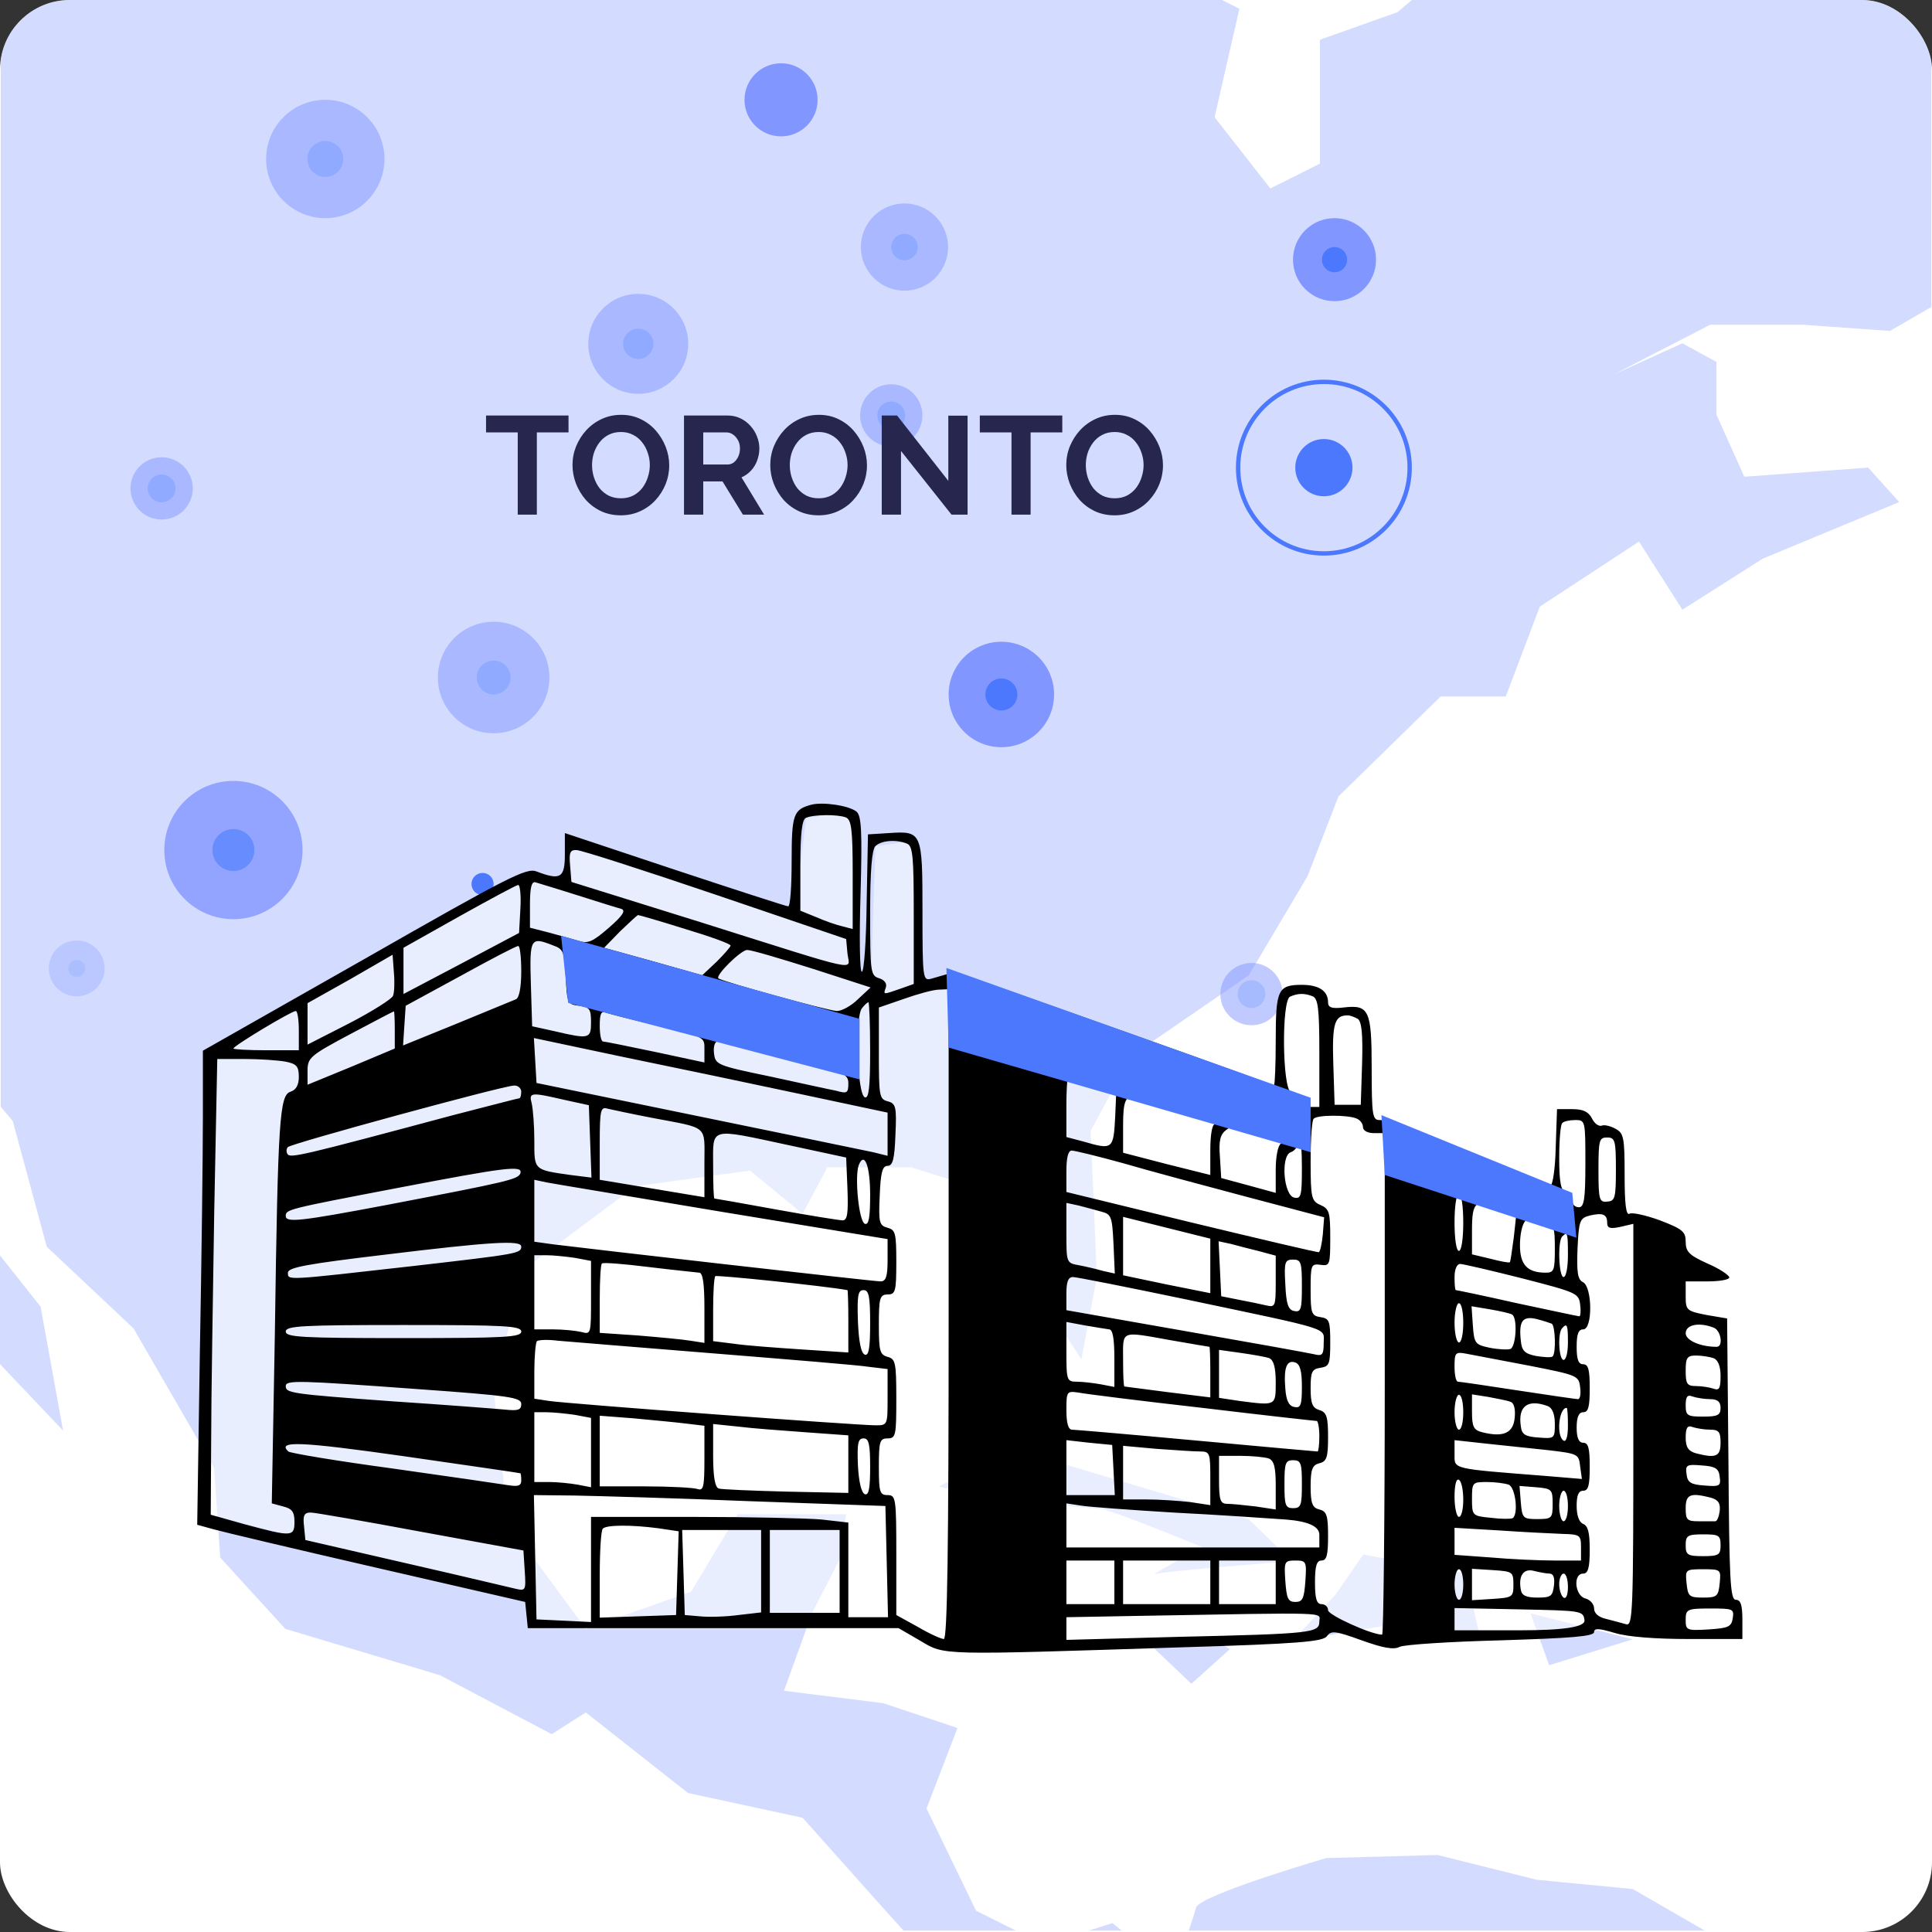 <svg width="443" height="443" viewBox="0 0 443 443" fill="none" xmlns="http://www.w3.org/2000/svg">
    <rect x="0" y="0" width="443" height="443" fill="#333333" stroke="none"/>
    <g clip-path="url(#clip0_934_44150)">
        <rect width="443" height="443" rx="16" fill="white"/>
        <g clip-path="url(#clip1_934_44150)">
            <g opacity="0.4">
                <path d="M0 312.79L14.46 328.03L9.31 299.62L0 287.86V312.79Z" fill="#92A7FF"/>
                <path d="M413.46 74.46L433.35 75.88L442.89 70.38V4.52L441.16 2.9L440.62 0H323.72L320.41 2.81L302.65 9.11V37.52L291.29 43.21L278.5 26.88L284.19 2.01L280.22 0H0.17V253.8L2.91 257L10.73 285.88L30.61 304.59L49.08 336.55L50.5 357.15L65.42 373.49L100.93 384.14L126.5 397.64L134.32 392.66L157.76 411.13L184.04 416.81L201.79 436.7L207.21 442.72H233.01L223.81 438.12L212.45 414.68L219.55 396.22L202.5 390.53L179.77 387.69L186.17 369.94L192.56 357.51L193.98 347.21H169.12L158.47 364.96L134.32 373.49L116.56 349.34L113.01 317.02L120.82 290.56L145.68 272.01L171.96 268.41L184.04 278.33L189.72 267.65H208.9L233.76 275.47L235.89 293.23L247.96 311.69L251.51 292.87L250.09 259.31L259.33 242.17L286.32 223.66L299.81 200.91L306.91 182.61L330.35 159.69H345.27L353.08 139.09L375.81 124.18L385.76 139.8L404.22 128.08L435.48 115.12L428.37 107.22L399.96 109.31L393.57 95.06V82.98L385.76 78.72L370.13 85.81L392.15 74.46H413.46Z" fill="#92A7FF"/>
                <path d="M257.26 442.72L255.06 440.96L249.53 442.72H257.26Z" fill="#92A7FF"/>
                <path d="M390.98 442.72L374.39 433.15L352.37 431.02L329.64 425.34L304.07 426.05C304.07 426.05 274.95 434.57 274.24 437.41C274 438.38 273.34 440.44 272.57 442.72H390.98Z" fill="#92A7FF"/>
                <path d="M225.23 335.84L215.29 340.83L225.23 343.3C225.23 343.3 250.09 345.96 252.22 345.96C254.35 345.96 275.66 354.75 275.66 354.75C275.66 354.75 262.87 361.63 265.01 360.92C267.15 360.21 296.26 357.97 296.26 357.97L286.32 348.35L244.41 335.84H225.23Z" fill="#92A7FF"/>
                <path d="M312.6 356.44L306.2 365.67L296.26 376.33L321.83 372.07L339.59 376.33L336.04 360.8L312.6 356.44Z" fill="#92A7FF"/>
                <path d="M282.05 378.1L273.18 386.09L262.17 375.62H277.08L282.05 378.1Z" fill="#92A7FF"/>
                <path d="M350.95 369.94L355.21 381.83L374.39 375.88L350.95 369.94Z" fill="#92A7FF"/>
            </g>
            <g opacity="0.5">
                <path d="M204.36 102.39C208.303 102.39 211.5 99.193 211.5 95.25C211.5 91.306 208.303 88.11 204.36 88.11C200.417 88.11 197.22 91.306 197.22 95.25C197.22 99.193 200.417 102.39 204.36 102.39Z" fill="#8296FF"/>
                <path d="M204.36 98.44C206.122 98.44 207.55 97.012 207.55 95.25C207.55 93.488 206.122 92.06 204.36 92.06C202.598 92.06 201.17 93.488 201.17 95.25C201.17 97.012 202.598 98.44 204.36 98.44Z" fill="#4C78FD"/>
            </g>
            <g opacity="0.5">
                <path d="M37.06 119.13C41.003 119.13 44.2 115.933 44.2 111.99C44.2 108.046 41.003 104.85 37.06 104.85C33.117 104.85 29.92 108.046 29.92 111.99C29.92 115.933 33.117 119.13 37.06 119.13Z" fill="#8296FF"/>
                <path d="M37.06 115.18C38.822 115.18 40.25 113.752 40.25 111.99C40.25 110.228 38.822 108.8 37.06 108.8C35.298 108.8 33.87 110.228 33.87 111.99C33.87 113.752 35.298 115.18 37.06 115.18Z" fill="#4C78FD"/>
            </g>
            <g opacity="0.5">
                <path d="M286.96 235.08C290.903 235.08 294.1 231.883 294.1 227.94C294.1 223.996 290.903 220.8 286.96 220.8C283.016 220.8 279.82 223.996 279.82 227.94C279.82 231.883 283.016 235.08 286.96 235.08Z" fill="#8296FF"/>
                <path d="M286.96 231.13C288.722 231.13 290.15 229.702 290.15 227.94C290.15 226.178 288.722 224.75 286.96 224.75C285.198 224.75 283.77 226.178 283.77 227.94C283.77 229.702 285.198 231.13 286.96 231.13Z" fill="#4C78FD"/>
            </g>
            <g opacity="0.5">
                <path d="M113.19 168.14C120.254 168.14 125.98 162.413 125.98 155.35C125.98 148.286 120.254 142.56 113.19 142.56C106.126 142.56 100.4 148.286 100.4 155.35C100.4 162.413 106.126 168.14 113.19 168.14Z" fill="#8296FF"/>
                <path d="M113.19 159.23C115.333 159.23 117.07 157.493 117.07 155.35C117.07 153.207 115.333 151.47 113.19 151.47C111.047 151.47 109.31 153.207 109.31 155.35C109.31 157.493 111.047 159.23 113.19 159.23Z" fill="#4C78FD"/>
            </g>
            <g opacity="0.3">
                <path d="M17.59 228.45C21.125 228.45 23.99 225.585 23.99 222.05C23.99 218.515 21.125 215.65 17.59 215.65C14.055 215.65 11.19 218.515 11.19 222.05C11.19 225.585 14.055 228.45 17.59 228.45Z" fill="#8296FF"/>
                <path d="M17.59 223.99C18.661 223.99 19.53 223.121 19.53 222.05C19.53 220.978 18.661 220.11 17.59 220.11C16.518 220.11 15.65 220.978 15.65 222.05C15.65 223.121 16.518 223.99 17.59 223.99Z" fill="#4C78FD"/>
            </g>
            <path d="M229.61 171.33C236.287 171.33 241.7 165.917 241.7 159.24C241.7 152.563 236.287 147.15 229.61 147.15C222.933 147.15 217.52 152.563 217.52 159.24C217.52 165.917 222.933 171.33 229.61 171.33Z" fill="#8296FF"/>
            <path d="M229.61 162.91C231.637 162.91 233.28 161.267 233.28 159.24C233.28 157.213 231.637 155.57 229.61 155.57C227.583 155.57 225.94 157.213 225.94 159.24C225.94 161.267 227.583 162.91 229.61 162.91Z" fill="#4C78FD"/>
            <path d="M306 69.059C311.258 69.059 315.52 64.797 315.52 59.539C315.52 54.282 311.258 50.02 306 50.02C300.742 50.02 296.48 54.282 296.48 59.539C296.48 64.797 300.742 69.059 306 69.059Z" fill="#8296FF"/>
            <path d="M306 62.429C307.596 62.429 308.89 61.136 308.89 59.539C308.89 57.943 307.596 56.649 306 56.649C304.404 56.649 303.11 57.943 303.11 59.539C303.11 61.136 304.404 62.429 306 62.429Z" fill="#4C78FD"/>
            <g opacity="0.8">
                <path d="M53.52 210.76C62.274 210.76 69.37 203.663 69.37 194.91C69.37 186.156 62.274 179.06 53.52 179.06C44.766 179.06 37.67 186.156 37.67 194.91C37.67 203.663 44.766 210.76 53.52 210.76Z" fill="#8296FF"/>
                <path d="M53.52 199.72C56.176 199.72 58.33 197.566 58.33 194.91C58.33 192.253 56.176 190.1 53.52 190.1C50.864 190.1 48.71 192.253 48.71 194.91C48.71 197.566 50.864 199.72 53.52 199.72Z" fill="#4C78FD"/>
            </g>
            <path d="M179.09 31.27C183.718 31.27 187.47 27.518 187.47 22.89C187.47 18.262 183.718 14.51 179.09 14.51C174.462 14.51 170.71 18.262 170.71 22.89C170.71 27.518 174.462 31.27 179.09 31.27Z" fill="#8296FF"/>
            <path d="M110.65 205.24C112.053 205.24 113.19 204.102 113.19 202.7C113.19 201.297 112.053 200.16 110.65 200.16C109.247 200.16 108.11 201.297 108.11 202.7C108.11 204.102 109.247 205.24 110.65 205.24Z" fill="#4C78FD"/>
            <g opacity="0.5">
                <path d="M207.39 66.65C212.913 66.65 217.39 62.173 217.39 56.65C217.39 51.127 212.913 46.65 207.39 46.65C201.867 46.65 197.39 51.127 197.39 56.65C197.39 62.173 201.867 66.65 207.39 66.65Z" fill="#8296FF"/>
                <path d="M207.39 59.68C209.063 59.68 210.42 58.324 210.42 56.65C210.42 54.977 209.063 53.62 207.39 53.62C205.716 53.62 204.36 54.977 204.36 56.65C204.36 58.324 205.716 59.68 207.39 59.68Z" fill="#4C78FD"/>
            </g>
            <g opacity="0.5">
                <path d="M74.59 50.02C82.085 50.02 88.16 43.944 88.16 36.45C88.16 28.955 82.085 22.88 74.59 22.88C67.096 22.88 61.02 28.955 61.02 36.45C61.02 43.944 67.096 50.02 74.59 50.02Z" fill="#8296FF"/>
                <path d="M74.59 40.57C76.865 40.57 78.71 38.725 78.71 36.45C78.71 34.175 76.865 32.33 74.59 32.33C72.315 32.33 70.47 34.175 70.47 36.45C70.47 38.725 72.315 40.57 74.59 40.57Z" fill="#4C78FD"/>
            </g>
            <g opacity="0.5">
                <path d="M146.35 90.3C152.679 90.3 157.81 85.169 157.81 78.84C157.81 72.511 152.679 67.38 146.35 67.38C140.021 67.38 134.89 72.511 134.89 78.84C134.89 85.169 140.021 90.3 146.35 90.3Z" fill="#8296FF"/>
                <path d="M146.35 82.32C148.272 82.32 149.83 80.762 149.83 78.84C149.83 76.918 148.272 75.36 146.35 75.36C144.428 75.36 142.87 76.918 142.87 78.84C142.87 80.762 144.428 82.32 146.35 82.32Z" fill="#4C78FD"/>
            </g>
            <path d="M303.56 126.9C314.424 126.9 323.23 118.094 323.23 107.23C323.23 96.367 314.424 87.56 303.56 87.56C292.697 87.56 283.89 96.367 283.89 107.23C283.89 118.094 292.697 126.9 303.56 126.9Z" stroke="#4C78FD" stroke-miterlimit="10"/>
            <path d="M303.56 113.79C307.183 113.79 310.12 110.853 310.12 107.23C310.12 103.607 307.183 100.67 303.56 100.67C299.937 100.67 297 103.607 297 107.23C297 110.853 299.937 113.79 303.56 113.79Z" fill="#4C78FD"/>
            <path opacity="0.5" d="M48.32 347.32V243.62L54.63 236.32L121.52 199.96L131.02 202.22L130.62 192.82L182.14 210.28L184.82 187.52L189.52 186.91L196.42 186.12L196.66 220.95L199.62 226.42L200.72 194.02L209.52 192.82L211.4 226.71L217.32 223.32L294.42 251.64L293.9 228.32H304.23V232.82H313.54V256.82L317.52 257.99L357.51 273.52L357.53 255.83L365.02 256.42L366.52 259.95L371.84 260.17V278.4L383.91 283.79L386.63 289.82L396.52 292.92L395.66 364.51L397.4 367.82V374.82H378.3L366.52 372.47L360.52 374.82L317.52 377.72L305.65 371.92L302.52 374.82L215.15 376.02L206.61 370.92L122.52 373.01L121.69 366.82L48.32 347.32Z" fill="white"/>
            <path d="M186.02 184.52C181.92 185.62 181.52 186.72 181.52 197.42C181.52 203.12 181.22 207.82 180.72 207.82C180.32 207.82 168.62 204.02 154.72 199.42L129.52 191.02V195.92C129.52 201.32 128.52 201.92 123.02 199.82C120.72 198.92 116.62 201.02 83.52 219.92L46.52 240.92V256.22C46.52 264.62 46.22 289.12 45.82 310.52L45.22 349.62L48.82 350.62C50.92 351.22 67.82 355.22 86.52 359.52L120.42 367.32L120.72 370.32L121.02 373.32H206.02L211.02 376.22C216.72 379.62 215.02 379.52 271.02 377.72C297.62 376.92 303.22 376.42 304.22 375.22C305.22 373.82 306.12 373.92 312.22 376.12C317.22 377.92 319.62 378.32 320.92 377.62C321.82 377.12 332.32 376.42 344.12 376.12C360.22 375.62 365.52 375.22 365.52 374.22C365.52 373.32 366.52 373.32 370.22 374.42C373.12 375.32 379.52 375.82 387.22 375.82H399.52V371.32C399.52 368.02 399.12 366.82 398.02 366.82C396.72 366.82 396.52 362.32 396.32 334.62L396.02 302.32L391.32 301.52C386.72 300.62 386.52 300.42 386.52 297.22V293.82H391.52C394.32 293.82 396.52 293.42 396.52 292.92C396.52 292.42 394.32 290.92 391.52 289.72C387.32 287.82 386.52 287.02 386.52 284.72C386.52 282.42 385.82 281.82 380.62 279.82C377.32 278.62 374.12 277.92 373.62 278.32C372.82 278.72 372.52 275.92 372.52 269.42C372.52 260.82 372.32 259.82 370.42 258.82C369.32 258.22 367.92 257.82 367.22 258.12C366.52 258.32 365.52 257.52 365.02 256.42C364.22 254.92 363.02 254.32 360.52 254.32H357.02L356.72 263.02C356.62 267.92 356.02 271.82 355.52 271.82C354.42 271.82 325.52 260.42 321.12 258.22C319.52 257.42 317.42 256.82 316.32 256.82C314.72 256.82 314.52 255.82 314.52 244.92C314.52 231.52 313.92 230.32 308.02 231.02C305.32 231.32 304.52 231.02 304.52 229.82C304.52 227.22 302.42 225.82 298.52 225.82C293.02 225.82 292.52 226.92 292.52 238.52C292.52 244.22 292.32 248.82 292.12 248.82C291.82 248.82 290.42 248.32 288.82 247.72C285.42 246.32 266.82 239.72 244.52 231.82C235.42 228.62 226.02 225.32 223.62 224.42C221.22 223.52 218.32 223.02 217.32 223.32C216.32 223.62 214.62 224.12 213.52 224.42C211.62 224.92 211.52 224.52 211.52 209.02C211.52 190.72 211.42 190.52 203.82 191.02L199.02 191.32L198.72 207.02C198.62 215.72 198.12 222.82 197.62 222.82C197.12 222.82 197.02 214.82 197.32 205.02C197.72 190.62 197.52 187.12 196.42 186.12C194.72 184.72 188.72 183.82 186.02 184.52ZM193.92 187.42C195.22 187.92 195.52 190.02 195.52 200.52V213.02L193.22 212.42C191.92 212.12 189.22 211.22 187.22 210.32L183.52 208.82V198.42C183.52 191.02 183.92 187.82 184.82 187.52C186.62 186.72 192.12 186.72 193.92 187.42ZM207.92 193.42C209.32 193.92 209.52 196.32 209.52 209.82V225.62L206.42 226.72C202.42 228.12 202.52 228.12 203.12 226.42C203.42 225.52 202.82 224.72 201.62 224.32C199.62 223.72 199.52 223.02 199.52 209.42C199.52 199.72 199.92 194.82 200.72 194.02C202.02 192.72 205.42 192.42 207.92 193.42ZM164.02 205.12L194.02 215.32L194.32 218.62C194.72 222.62 198.62 223.42 160.52 211.42L131.02 202.22L130.72 198.52C130.42 195.52 130.72 194.82 132.22 194.92C133.22 194.92 147.52 199.52 164.02 205.12ZM132.52 205.32C137.22 206.82 141.72 208.22 142.52 208.42C143.52 208.82 142.72 210.02 139.62 212.72C135.82 216.02 134.82 216.42 132.62 215.72C131.22 215.32 128.12 214.42 125.82 213.82L121.52 212.72V207.32C121.52 203.42 121.92 202.02 122.82 202.32C123.42 202.52 127.82 203.82 132.52 205.32ZM119.32 208.42L119.02 213.92L105.82 220.92L92.52 227.92V217.32L105.32 210.12C112.32 206.22 118.42 202.92 118.82 202.92C119.22 202.82 119.52 205.32 119.32 208.42ZM157.12 213.02C162.82 214.72 167.52 216.42 167.52 216.82C167.52 217.12 166.02 218.82 164.32 220.52L161.02 223.62L149.72 220.42L138.52 217.32L142.22 213.52C144.32 211.52 146.12 209.82 146.32 209.82C146.52 209.82 151.42 211.22 157.12 213.02ZM126.92 216.82C129.22 217.62 129.42 218.32 129.72 224.02C130.02 230.02 130.12 230.32 132.82 230.62C135.22 230.92 135.52 231.42 135.52 234.42C135.52 238.22 135.12 238.32 127.02 236.42L122.02 235.32L121.72 225.52C121.42 215.02 121.62 214.72 126.92 216.82ZM119.52 222.72C119.52 226.52 119.02 228.82 118.32 229.12C117.62 229.42 111.52 231.92 104.72 234.72L92.42 239.72L92.72 235.12L93.02 230.62L105.52 223.82C112.42 220.02 118.32 216.92 118.82 216.92C119.22 216.82 119.52 219.52 119.52 222.72ZM186.32 222.12L199.62 226.42L196.72 229.12C195.22 230.62 193.02 231.82 191.92 231.82C190.12 231.82 165.42 225.02 164.72 224.32C164.02 223.62 169.92 217.82 171.32 217.82C172.32 217.82 179.02 219.82 186.32 222.12ZM90.12 228.32C89.92 229.02 85.32 231.92 80.12 234.62L70.52 239.52V230.02L80.32 224.52L90.02 218.92L90.32 223.02C90.52 225.22 90.42 227.62 90.12 228.32ZM217.52 301.32C217.52 354.92 217.22 375.82 216.42 375.82C215.82 375.82 213.12 374.62 210.42 373.02L205.52 370.32V356.52C205.52 343.52 205.42 342.82 203.52 342.82C201.72 342.82 201.52 342.12 201.52 336.32C201.52 330.52 201.72 329.82 203.52 329.82C205.42 329.82 205.52 329.12 205.52 320.72C205.52 312.32 205.32 311.62 203.52 311.12C201.72 310.62 201.52 309.72 201.52 303.72C201.52 297.72 201.72 296.82 203.52 296.82C205.32 296.82 205.52 296.12 205.52 289.42C205.52 282.72 205.32 282.02 203.52 281.52C201.62 281.02 201.42 280.32 201.72 274.12C201.92 268.92 202.32 267.32 203.52 267.32C204.72 267.32 205.12 265.72 205.32 260.22C205.62 253.72 205.42 253.02 203.52 252.52C201.62 252.02 201.52 251.22 201.52 241.52V231.02L207.32 229.02C210.42 227.92 214.02 226.92 215.32 226.92L217.52 226.82V301.32ZM300.92 228.42C302.22 228.92 302.52 231.02 302.52 241.42V253.82H300.02C298.52 253.82 297.52 253.22 297.52 252.42C297.52 251.62 296.82 250.82 296.02 250.42C294.02 249.72 293.82 229.32 295.82 228.52C297.62 227.72 299.12 227.72 300.92 228.42ZM199.52 240.92C199.52 249.32 199.22 251.92 198.32 251.62C196.52 251.02 196.02 233.22 197.62 231.22C198.22 230.42 198.92 229.82 199.12 229.82C199.32 229.82 199.52 234.82 199.52 240.92ZM68.52 236.32V240.82H61.02C56.92 240.82 53.52 240.62 53.52 240.42C53.52 239.82 66.82 231.82 67.82 231.82C68.22 231.82 68.52 233.82 68.52 236.32ZM90.52 236.12V240.42L80.52 244.62L70.52 248.72V245.52C70.52 242.52 71.12 242.02 80.32 237.12C85.62 234.32 90.12 231.92 90.32 231.92C90.42 231.82 90.52 233.72 90.52 236.12ZM149.32 234.82C162.02 237.92 161.52 237.62 161.52 240.82V243.62L150.32 241.22C144.12 239.92 138.72 238.82 138.32 238.82C137.82 238.82 137.52 237.22 137.52 235.22C137.52 232.42 137.82 231.72 139.02 232.22C139.92 232.52 144.52 233.72 149.32 234.82ZM311.32 233.62C312.22 234.22 312.52 237.02 312.32 243.92L312.02 253.32H306.02L305.72 243.92C305.42 234.62 306.02 232.82 309.02 232.82C309.62 232.82 310.62 233.22 311.32 233.62ZM183.32 250.82L203.52 255.12V265.02L200.32 264.22C198.52 263.82 180.42 260.12 160.02 255.92L123.02 248.32L122.72 243.12L122.42 238.02L142.72 242.32C153.92 244.62 172.12 248.42 183.32 250.82ZM180.02 242.42C193.62 245.82 194.52 246.22 194.52 248.42C194.52 250.62 194.22 250.82 191.82 250.12C190.22 249.82 183.42 248.32 176.52 246.82C164.42 244.32 164.02 244.12 163.72 241.52C163.52 240.02 163.92 238.82 164.52 238.82C165.12 238.82 172.12 240.42 180.02 242.42ZM65.42 243.42C68.02 243.92 68.52 244.52 68.52 246.92C68.52 248.72 67.92 249.92 66.62 250.32C64.12 251.12 63.72 256.32 63.02 306.02L62.32 344.72L64.92 345.42C66.92 345.92 67.52 346.62 67.52 348.92C67.52 352.42 66.92 352.42 56.12 349.52L48.32 347.32L48.42 330.32C48.42 320.92 48.82 297.42 49.12 278.02L49.82 242.82H56.02C59.52 242.82 63.72 243.12 65.42 243.42ZM250.82 247.32L256.02 248.82L255.72 255.82C255.32 263.62 255.22 263.72 248.32 261.72L244.52 260.72V253.32C244.52 249.22 244.82 245.82 245.12 245.82C245.42 245.82 248.02 246.52 250.82 247.32ZM119.52 250.32C119.52 251.12 119.32 251.82 119.12 251.82C118.82 251.82 112.02 253.62 103.82 255.72C69.12 265.02 66.52 265.62 65.92 264.62C65.62 264.12 65.62 263.42 66.02 263.02C66.72 262.22 115.12 249.02 117.82 248.92C118.72 248.82 119.52 249.52 119.52 250.32ZM129.52 252.22L135.02 253.42L135.32 261.72L135.62 270.02L130.82 269.42C122.32 268.22 122.52 268.32 122.52 261.52C122.52 258.12 122.22 254.32 121.92 253.02C121.22 250.42 121.72 250.42 129.52 252.22ZM270.52 253.52C275.52 255.02 279.52 256.62 279.52 257.02C279.52 257.52 279.12 257.82 278.52 257.82C277.92 257.82 277.52 260.42 277.52 263.62V269.42L267.52 266.92L257.52 264.32V258.12C257.52 252.32 258.02 251.22 260.82 250.92C261.22 250.82 265.62 252.02 270.52 253.52ZM149.52 256.32C162.62 258.82 161.52 257.82 161.52 266.72V274.52L149.52 272.52L137.52 270.52V262.12C137.52 254.52 137.72 253.72 139.32 254.22C140.22 254.42 144.82 255.42 149.52 256.32ZM310.92 256.42C311.82 256.72 312.52 257.62 312.52 258.42C312.52 259.22 313.52 259.82 315.02 259.82H317.52V317.32C317.52 348.92 317.22 374.82 316.92 374.82C314.42 374.82 304.52 370.32 304.52 369.22C304.52 368.42 303.82 367.82 303.02 367.82C301.92 367.82 301.52 366.62 301.52 362.82C301.52 359.02 301.92 357.82 303.02 357.82C304.22 357.82 304.52 356.52 304.52 352.22C304.52 347.52 304.22 346.52 302.52 346.12C300.92 345.72 300.52 344.72 300.52 340.82C300.52 336.92 300.92 335.92 302.52 335.52C304.22 335.12 304.52 334.12 304.52 329.52C304.52 324.92 304.22 323.82 302.52 323.32C300.92 322.82 300.52 321.82 300.52 318.32C300.52 314.52 300.82 313.92 302.82 313.62C304.82 313.32 305.02 312.72 305.02 307.82C305.02 302.92 304.82 302.32 302.82 302.02C300.72 301.72 300.52 301.12 300.52 295.72C300.52 290.02 300.62 289.72 302.82 290.02C304.92 290.32 305.02 290.02 305.02 283.82C305.02 278.02 304.82 277.22 302.82 276.32C300.72 275.42 300.52 274.72 300.52 266.22C300.52 261.22 300.82 256.82 301.22 256.52C302.02 255.62 308.82 255.62 310.92 256.42ZM363.52 266.82C363.52 275.02 363.22 276.82 362.02 276.82C361.22 276.82 360.52 276.22 360.52 275.42C360.52 274.62 359.82 273.82 359.02 273.42C357.92 273.02 357.52 271.12 357.52 265.52C357.52 261.42 357.82 257.82 358.22 257.52C358.52 257.12 359.92 256.82 361.22 256.82C363.52 256.82 363.52 257.02 363.52 266.82ZM289.92 259.72C293.02 260.82 294.42 261.72 293.72 262.22C293.02 262.62 292.52 265.22 292.52 268.22V273.52L286.32 271.82L280.02 270.12L279.72 265.22C279.42 261.52 279.82 260.12 281.12 259.12C283.32 257.52 283.82 257.52 289.92 259.72ZM181.02 262.62L194.02 265.42L194.32 272.62C194.52 278.12 194.32 279.82 193.22 279.82C192.52 279.82 185.62 278.72 177.92 277.32C170.32 275.92 163.92 274.82 163.82 274.82C163.62 274.82 163.52 271.42 163.52 267.32C163.52 258.32 162.32 258.62 181.02 262.62ZM298.52 267.92C298.52 274.12 298.32 274.92 296.82 274.62C294.32 274.22 293.62 265.12 295.92 264.22C296.82 263.92 297.52 263.02 297.52 262.22C297.52 261.42 297.72 260.82 298.02 260.82C298.32 260.82 298.52 264.02 298.52 267.92ZM370.52 268.12C370.52 274.72 370.32 275.42 368.52 275.52C366.72 275.72 366.52 275.12 366.52 268.22C366.52 261.32 366.72 260.82 368.52 260.82C370.32 260.82 370.52 261.52 370.52 268.12ZM257.52 266.72C263.32 268.42 276.02 271.82 285.82 274.42L303.62 279.12L303.32 283.02C303.12 285.12 302.72 286.92 302.42 287.12C302.12 287.22 289.02 284.12 273.22 280.32L244.52 273.32V268.52C244.52 265.52 244.92 263.82 245.72 263.82C246.42 263.82 251.72 265.12 257.52 266.72ZM199.52 273.92C199.52 279.12 199.22 280.92 198.32 280.62C196.92 280.12 195.92 269.72 196.92 267.12C198.22 263.92 199.52 267.42 199.52 273.92ZM119.32 269.02C118.82 270.42 116.72 270.92 88.52 276.32C68.92 280.02 65.52 280.42 65.52 278.82C65.52 277.32 65.92 277.22 91.02 272.42C116.12 267.62 119.92 267.12 119.32 269.02ZM165.82 277.92L203.52 284.12V289.02C203.52 292.72 203.12 293.82 201.92 293.82C200.32 293.82 134.72 286.32 126.82 285.32L122.52 284.72V270.52L125.32 271.12C126.82 271.42 145.02 274.42 165.82 277.92ZM335.52 280.32C335.52 284.02 335.12 286.82 334.52 286.82C333.92 286.82 333.52 284.02 333.52 280.32C333.52 276.62 333.92 273.82 334.52 273.82C335.12 273.82 335.52 276.62 335.52 280.32ZM252.52 277.82C254.82 278.42 255.02 278.92 255.32 285.22L255.62 292.02L252.92 291.42C251.52 291.02 249.02 290.42 247.42 290.12C244.52 289.62 244.52 289.52 244.52 282.72V275.82L247.32 276.42C248.82 276.82 251.12 277.42 252.52 277.82ZM344.52 276.92L347.72 278.12L347.12 283.62C346.72 286.72 346.32 289.32 346.22 289.42C346.02 289.62 344.02 289.22 341.72 288.62L337.52 287.62V282.32C337.52 275.32 338.22 274.82 344.52 276.92ZM368.52 280.42C368.52 281.62 369.22 281.82 371.52 281.32L374.52 280.62V326.82C374.52 370.32 374.42 372.92 372.82 372.42C371.82 372.12 369.82 371.62 368.32 371.22C366.52 370.82 365.52 369.92 365.52 368.82C365.52 367.82 364.62 366.82 363.52 366.52C361.12 365.92 360.62 360.82 363.02 360.82C364.12 360.82 364.52 359.52 364.52 355.42C364.52 351.32 364.12 349.92 363.02 349.42C362.12 349.12 361.52 347.52 361.52 345.32C361.52 342.92 361.92 341.82 363.02 341.82C364.22 341.82 364.52 340.52 364.52 336.32C364.52 332.12 364.22 330.82 363.02 330.82C362.02 330.82 361.52 329.72 361.52 327.32C361.52 324.92 362.02 323.82 363.02 323.82C364.22 323.82 364.52 322.52 364.52 318.32C364.52 314.12 364.22 312.82 363.02 312.82C361.92 312.82 361.52 311.72 361.52 308.82C361.52 305.92 361.92 304.82 363.02 304.82C365.22 304.82 365.12 295.22 363.02 294.02C361.72 293.42 361.52 291.72 361.72 286.32C362.02 279.92 362.22 279.32 364.52 278.72C367.52 278.02 368.52 278.42 368.52 280.42ZM277.52 290.32V296.52L267.52 294.52L257.52 292.42V279.02L267.52 281.52L277.52 284.02V290.32ZM353.92 279.82C356.32 280.72 356.52 281.32 356.52 286.32C356.52 291.32 356.32 291.82 354.42 291.82C350.22 291.82 348.52 290.02 348.52 285.52C348.52 283.12 349.02 280.72 349.72 280.02C351.12 278.62 350.82 278.62 353.92 279.82ZM359.52 287.82C359.52 290.52 359.12 292.82 358.52 292.82C357.42 292.82 357.12 284.52 358.22 283.52C359.42 282.32 359.52 282.72 359.52 287.82ZM119.52 285.82C119.52 287.42 118.82 287.52 94.52 290.32C65.32 293.62 66.02 293.62 66.02 291.82C66.02 290.62 70.42 289.82 88.02 287.72C112.62 284.72 119.52 284.32 119.52 285.82ZM288.82 286.92L292.52 287.92V293.92C292.52 299.52 292.42 299.82 290.32 299.32C289.02 299.02 286.22 298.42 284.02 298.02L280.02 297.22L279.72 290.92L279.42 284.62L282.22 285.22C283.72 285.62 286.72 286.42 288.82 286.92ZM131.82 288.42L135.52 289.12V297.52C135.52 305.92 135.52 306.02 133.32 305.42C132.02 305.12 129.12 304.82 126.82 304.82H122.52V287.82H125.32C126.82 287.82 129.72 288.12 131.82 288.42ZM160.32 291.82C161.12 291.82 161.52 294.12 161.52 299.82V307.92L158.32 307.42C156.52 307.12 151.12 306.62 146.32 306.22L137.52 305.62V297.92C137.52 293.62 137.72 289.92 138.02 289.72C138.22 289.42 143.12 289.82 148.72 290.52C154.42 291.22 159.62 291.72 160.32 291.82ZM298.52 294.92C298.52 300.12 298.32 300.92 296.82 300.62C295.42 300.42 294.92 299.12 294.72 294.52C294.42 289.32 294.62 288.82 296.52 288.82C298.32 288.82 298.52 289.42 298.52 294.92ZM349.02 293.12C361.42 296.32 362.02 296.52 362.32 299.12C362.52 300.62 362.42 301.82 362.12 301.82C361.82 301.82 355.42 300.42 347.82 298.82C340.32 297.12 334.02 295.82 333.82 295.82C333.62 295.82 333.52 294.42 333.52 292.82C333.52 291.12 334.02 289.82 334.82 289.82C335.42 289.82 341.92 291.32 349.02 293.12ZM194.32 295.82C194.42 295.82 194.52 299.02 194.52 302.92V310.12L183.82 309.42C177.82 309.02 170.92 308.52 168.32 308.12L163.52 307.52V300.32C163.52 296.42 163.72 292.92 164.02 292.62C164.32 292.32 188.72 294.82 194.32 295.82ZM271.82 297.92C305.92 305.12 303.52 304.32 303.52 307.92C303.52 310.62 303.22 311.02 301.32 310.52C300.02 310.22 286.72 307.82 271.82 305.22L244.52 300.42V296.62C244.52 293.92 244.92 292.82 246.02 292.82C246.82 292.82 258.42 295.12 271.82 297.92ZM199.52 303.42C199.52 309.02 199.22 310.92 198.32 310.62C197.42 310.32 196.92 307.62 196.72 303.02C196.52 297.02 196.72 295.82 198.02 295.82C199.22 295.82 199.52 297.22 199.52 303.42ZM335.52 303.32C335.52 305.82 335.12 307.82 334.52 307.82C334.02 307.82 333.52 305.82 333.52 303.32C333.52 300.82 334.02 298.82 334.52 298.82C335.12 298.82 335.52 300.82 335.52 303.32ZM346.72 301.42C348.02 302.22 347.62 308.82 346.32 309.32C345.62 309.52 343.42 309.42 341.52 309.02C338.22 308.32 338.02 308.02 337.72 303.92L337.42 299.52L341.62 300.22C343.92 300.62 346.22 301.12 346.72 301.42ZM355.82 303.52C356.62 304.02 356.82 310.22 356.02 311.02C355.72 311.32 354.02 311.22 352.22 310.92C349.62 310.42 348.92 309.72 348.72 307.42C348.22 302.92 349.12 301.72 352.22 302.42C353.82 302.82 355.32 303.32 355.82 303.52ZM254.32 304.82C255.12 304.82 255.52 306.82 255.52 311.42V318.02L252.42 317.42C250.72 317.12 248.22 316.82 246.92 316.82C244.62 316.82 244.52 316.52 244.52 309.92V303.12L248.82 303.92C251.12 304.32 253.62 304.72 254.32 304.82ZM119.52 305.32C119.52 306.62 115.82 306.82 92.52 306.82C69.22 306.82 65.52 306.62 65.52 305.32C65.52 304.02 69.22 303.82 92.52 303.82C115.82 303.82 119.52 304.02 119.52 305.32ZM359.52 307.82C359.52 310.02 359.12 311.82 358.52 311.82C357.42 311.82 357.12 305.52 358.22 304.52C359.32 303.32 359.52 303.72 359.52 307.82ZM392.92 304.42C394.62 305.02 395.22 308.82 393.62 308.82C389.82 308.82 386.52 307.32 386.52 305.72C386.52 303.72 389.62 303.12 392.92 304.42ZM268.52 307.32C273.22 308.12 277.12 308.82 277.32 308.82C277.42 308.82 277.52 311.42 277.52 314.62V320.42L267.82 319.22C262.42 318.52 257.92 317.92 257.82 317.92C257.62 317.82 257.52 315.12 257.52 311.82C257.52 304.92 256.72 305.22 268.52 307.32ZM163.52 310.32C180.82 311.72 196.92 313.02 199.32 313.42L203.52 313.92V320.42C203.52 326.72 203.52 326.82 200.82 326.82C196.52 326.82 129.42 321.82 125.82 321.22L122.52 320.72V314.42C122.52 311.02 122.82 307.82 123.12 307.52C123.52 307.22 125.62 307.12 127.92 307.42C130.12 307.62 146.22 308.92 163.52 310.32ZM291.02 311.42C292.02 311.82 292.52 313.52 292.52 316.92C292.52 322.42 292.62 322.32 284.12 321.22L279.52 320.52V309.52L284.52 310.22C287.32 310.62 290.22 311.12 291.02 311.42ZM350.52 313.12C361.72 315.32 362.02 315.42 362.32 318.12C362.52 319.62 362.32 320.82 361.82 320.82C361.42 320.82 355.22 319.92 348.02 318.82C340.92 317.72 334.72 316.82 334.32 316.82C333.82 316.82 333.52 315.22 333.52 313.32C333.52 310.12 333.72 309.92 336.32 310.42C337.82 310.72 344.22 311.92 350.52 313.12ZM392.92 311.42C393.92 311.82 394.52 313.22 394.52 315.52C394.52 318.32 394.22 318.92 392.92 318.42C392.02 318.12 390.22 317.82 388.92 317.82C386.82 317.82 386.52 317.32 386.52 314.32C386.52 311.32 386.82 310.82 388.92 310.82C390.22 310.82 392.02 311.12 392.92 311.42ZM298.52 318.02C298.52 322.22 298.22 322.92 296.82 322.62C295.52 322.42 294.92 321.12 294.72 318.42C294.32 313.62 295.02 311.72 297.02 312.42C298.12 312.82 298.52 314.42 298.52 318.02ZM95.82 318.52C116.82 320.02 119.52 320.42 119.52 321.92C119.52 323.32 118.82 323.52 115.82 323.22C113.72 323.02 102.12 322.12 90.02 321.32C66.62 319.62 65.52 319.42 65.52 317.82C65.52 316.42 68.42 316.52 95.82 318.52ZM275.72 322.82C289.82 324.52 301.62 325.82 301.92 325.82C302.22 325.82 302.52 327.42 302.52 329.32C302.52 331.22 302.32 332.82 302.12 332.82C301.92 332.82 289.52 331.72 274.42 330.32C259.32 328.92 246.42 327.82 245.82 327.82C244.92 327.82 244.52 326.22 244.52 323.32C244.52 319.02 244.62 318.92 247.32 319.32C248.82 319.62 261.52 321.22 275.72 322.82ZM335.52 323.82C335.52 326.02 335.12 327.82 334.52 327.82C334.02 327.82 333.52 326.02 333.52 323.82C333.52 321.62 334.02 319.82 334.52 319.82C335.12 319.82 335.52 321.62 335.52 323.82ZM346.32 321.42C347.12 321.62 347.52 323.02 347.32 325.02C347.02 328.62 344.72 329.62 339.92 328.42C337.92 327.92 337.52 327.22 337.52 323.72V319.72L341.32 320.32C343.32 320.72 345.62 321.12 346.32 321.42ZM392.12 320.82C393.82 320.82 394.52 321.42 394.52 322.82C394.52 324.52 393.82 324.82 390.52 324.82C386.92 324.82 386.52 324.62 386.52 322.22C386.52 320.22 386.92 319.72 388.12 320.22C389.02 320.52 390.82 320.82 392.12 320.82ZM354.92 322.42C355.92 322.82 356.52 324.22 356.52 326.52C356.52 329.82 356.42 329.92 352.82 329.62C349.72 329.42 348.92 328.92 348.72 327.02C348.02 322.42 350.32 320.72 354.92 322.42ZM359.52 326.92C359.52 329.32 359.12 330.72 358.52 330.32C356.82 329.32 357.42 322.82 359.22 322.82C359.42 322.82 359.52 324.62 359.52 326.92ZM131.82 324.42L135.52 325.12V341.02L132.42 340.42C130.72 340.12 127.72 339.82 125.92 339.82H122.52V323.82H125.32C126.82 323.82 129.72 324.12 131.82 324.42ZM157.32 326.42L161.52 326.92V334.52C161.52 340.92 161.32 341.92 159.92 341.42C159.02 341.12 153.62 340.82 147.92 340.82H137.52V324.62L145.32 325.22C149.52 325.62 154.92 326.12 157.32 326.42ZM184.82 328.42L194.52 329.12V342.32L180.32 342.02C172.42 341.82 165.42 341.52 164.82 341.32C163.92 341.02 163.52 338.52 163.52 333.72V326.52L169.32 327.12C172.42 327.52 179.42 328.02 184.82 328.42ZM392.12 327.82C394.12 327.82 394.52 328.32 394.52 330.82C394.52 334.02 393.42 334.42 388.82 333.22C387.12 332.72 386.52 331.82 386.52 329.62C386.52 327.42 386.92 326.72 388.12 327.22C389.02 327.52 390.82 327.82 392.12 327.82ZM119.32 337.82C119.42 337.82 119.52 338.52 119.52 339.42C119.52 340.72 118.82 340.92 116.32 340.52C114.52 340.22 102.72 338.52 90.02 336.72C77.42 335.02 66.62 333.22 66.12 332.82C63.42 330.32 68.82 330.52 92.72 333.92C107.22 336.02 119.12 337.72 119.32 337.82ZM199.52 336.42C199.52 341.22 199.22 342.92 198.32 342.62C197.52 342.32 196.92 339.82 196.72 336.02C196.52 330.92 196.72 329.82 198.02 329.82C199.22 329.82 199.52 331.12 199.52 336.42ZM255.32 337.02L255.62 342.82H244.52V330.22L249.82 330.82L255.02 331.32L255.32 337.02ZM355.02 332.52C361.82 333.32 362.02 333.42 362.32 336.22L362.72 339.12L354.32 338.42C332.62 336.72 333.52 336.92 333.52 333.42V330.22L340.82 331.02C344.72 331.42 351.22 332.12 355.02 332.52ZM275.22 332.82C277.42 332.82 277.52 333.22 277.52 338.92V345.12L272.92 344.42C270.32 344.12 265.82 343.82 262.92 343.82H257.52V331.52L265.22 332.22C269.42 332.52 273.92 332.82 275.22 332.82ZM290.92 334.42C292.12 334.92 292.52 336.42 292.52 340.52V346.12L287.92 345.42C285.32 345.12 282.42 344.82 281.42 344.82C279.82 344.82 279.52 344.02 279.52 339.32V333.82H284.42C287.12 333.82 290.02 334.12 290.92 334.42ZM298.52 340.32C298.52 345.12 298.32 345.82 296.52 345.82C294.72 345.82 294.52 345.12 294.52 340.32C294.52 335.52 294.72 334.82 296.52 334.82C298.32 334.82 298.52 335.52 298.52 340.32ZM394.32 338.62C394.62 340.72 394.32 340.92 390.82 340.62C387.72 340.42 386.92 339.92 386.72 338.02C386.42 335.92 386.72 335.72 390.22 336.02C393.32 336.22 394.12 336.72 394.32 338.62ZM335.52 343.92C335.52 346.02 335.12 347.82 334.52 347.82C334.02 347.82 333.52 345.72 333.52 343.22C333.52 340.52 333.92 338.92 334.52 339.32C335.12 339.62 335.52 341.72 335.52 343.92ZM345.92 340.42C347.52 341.02 348.22 347.32 346.82 348.12C346.32 348.32 344.12 348.32 341.82 348.02C337.62 347.62 337.52 347.52 337.52 343.72C337.52 339.92 337.62 339.82 340.92 339.82C342.82 339.82 345.02 340.12 345.92 340.42ZM356.02 344.82C356.02 348.12 355.82 348.32 352.52 348.32C349.22 348.32 349.02 348.12 348.72 344.52L348.42 340.72L352.22 341.02C355.82 341.32 356.02 341.52 356.02 344.82ZM359.52 345.32C359.52 347.22 359.12 348.82 358.52 348.82C358.02 348.82 357.52 347.22 357.52 345.32C357.52 343.42 358.02 341.82 358.52 341.82C359.12 341.82 359.52 343.42 359.52 345.32ZM172.02 344.22L203.02 345.32L203.32 358.02L203.62 370.82H194.52V349.12L188.42 348.42C185.02 348.12 171.72 347.82 158.92 347.82H135.52V371.92L129.32 371.62L123.02 371.32L122.72 357.02L122.42 342.82L131.72 342.92C136.82 343.02 155.02 343.52 172.02 344.22ZM392.32 343.42C394.02 343.92 394.52 344.72 394.32 346.52C394.12 347.82 393.72 348.82 393.32 348.82H389.52C386.82 348.82 386.52 348.52 386.52 345.82C386.52 342.62 387.62 342.22 392.32 343.42ZM269.02 346.82C278.92 347.32 290.52 348.12 294.82 348.42C299.953 348.82 302.52 349.987 302.52 351.92V354.82H244.52V344.72L247.82 345.22C249.52 345.52 259.12 346.22 269.02 346.82ZM96.52 351.22L120.02 355.52L120.32 360.22C120.62 364.62 120.52 364.82 118.32 364.32C117.02 364.02 105.72 361.32 93.02 358.42L70.02 353.12L69.72 350.02C69.42 347.52 69.72 346.82 71.22 346.82C72.22 346.82 83.62 348.82 96.52 351.22ZM150.92 350.42L155.62 351.12L155.32 360.72L155.02 370.32L146.32 370.62L137.52 370.92V361.02C137.52 355.62 137.82 350.82 138.22 350.52C139.02 349.62 144.82 349.62 150.92 350.42ZM358.32 351.72C362.32 351.82 362.52 352.02 362.52 354.82V357.82H356.32C352.82 357.82 346.32 357.52 341.82 357.12L333.52 356.52V350.32L343.72 350.92C349.42 351.32 355.92 351.62 358.32 351.72ZM174.52 360.22V369.72L169.32 370.32C166.42 370.72 162.42 370.82 160.52 370.62L157.02 370.32L156.72 360.52L156.42 350.82H174.52V360.22ZM192.52 360.32V369.82H176.52V350.82H192.52V360.32ZM394.52 354.32C394.52 356.52 394.12 356.82 390.52 356.82C386.92 356.82 386.52 356.52 386.52 354.32C386.52 352.12 386.92 351.82 390.52 351.82C394.12 351.82 394.52 352.02 394.52 354.32ZM255.52 362.82V367.82H244.52V357.82H255.52V362.82ZM277.52 362.82V367.82H257.52V357.82H277.52V362.82ZM292.52 362.82V367.82H279.52V357.82H292.52V362.82ZM299.32 362.52C299.02 366.52 298.72 367.32 297.02 367.32C295.32 367.32 295.02 366.52 294.72 362.52C294.42 358.02 294.52 357.82 297.02 357.82C299.52 357.82 299.62 358.02 299.32 362.52ZM335.52 363.32C335.52 365.22 335.12 366.82 334.52 366.82C334.02 366.82 333.52 365.22 333.52 363.32C333.52 361.42 334.02 359.82 334.52 359.82C335.12 359.82 335.52 361.42 335.52 363.32ZM347.02 363.32C347.02 366.22 346.82 366.32 342.32 366.62L337.52 366.92V359.72L342.32 360.02C346.82 360.32 347.02 360.42 347.02 363.32ZM355.32 360.82C356.22 360.82 356.52 361.82 356.32 363.52C356.02 366.02 355.62 366.32 352.52 366.32C349.92 366.32 348.92 365.82 348.72 364.52C348.12 361.32 349.32 359.52 351.82 360.22C353.02 360.52 354.62 360.82 355.32 360.82ZM394.32 363.02C394.02 366.02 393.72 366.32 390.52 366.32C387.32 366.32 387.02 366.02 386.72 363.02C386.42 359.92 386.42 359.82 390.52 359.82C394.62 359.82 394.62 359.92 394.32 363.02ZM359.52 363.92C359.52 365.62 359.12 366.72 358.52 366.32C358.02 366.02 357.52 364.62 357.52 363.22C357.52 361.92 358.02 360.82 358.52 360.82C359.12 360.82 359.52 362.22 359.52 363.92ZM363.32 371.52C363.52 373.053 358.62 373.82 348.62 373.82H333.52V368.72L348.32 369.02C362.72 369.32 363.02 369.32 363.32 371.52ZM397.32 371.02C397.02 373.02 396.32 373.32 391.82 373.62C386.72 373.92 386.52 373.82 386.52 371.42C386.52 369.02 386.82 368.82 392.12 368.82C397.42 368.82 397.62 368.92 397.32 371.02ZM302.52 371.82C302.52 374.42 300.82 374.62 270.32 375.32L244.52 376.02V370.82L260.82 370.52C306.22 369.72 302.52 369.62 302.52 371.82Z" fill="black"/>
            <path d="M130.27 229.97L197.1 247.51V233.62L128.66 214.58L130.27 229.97Z" fill="#4C78FD"/>
            <path d="M217.52 240.21L300.52 264.19V251.71L217.01 221.95L217.52 240.21Z" fill="#4C78FD"/>
            <path d="M317.52 269.42L361.45 283.79L360.52 273.52L316.76 255.7L317.52 269.42Z" fill="#4C78FD"/>
            <path d="M130.36 99.152H123.096V118H118.712V99.152H111.448V95.28H130.36V99.152ZM142.345 118.16C140.681 118.16 139.167 117.84 137.801 117.2C136.457 116.56 135.295 115.696 134.313 114.608C133.353 113.499 132.607 112.261 132.073 110.896C131.54 109.509 131.273 108.091 131.273 106.64C131.273 105.125 131.551 103.685 132.105 102.32C132.681 100.933 133.46 99.707 134.441 98.64C135.444 97.552 136.617 96.699 137.961 96.08C139.327 95.44 140.82 95.12 142.441 95.12C144.084 95.12 145.577 95.451 146.921 96.112C148.287 96.773 149.449 97.659 150.409 98.768C151.369 99.877 152.116 101.115 152.649 102.48C153.183 103.845 153.449 105.253 153.449 106.704C153.449 108.197 153.172 109.637 152.617 111.024C152.063 112.389 151.284 113.616 150.281 114.704C149.3 115.771 148.127 116.613 146.761 117.232C145.417 117.851 143.945 118.16 142.345 118.16ZM135.753 106.64C135.753 107.621 135.903 108.571 136.201 109.488C136.5 110.405 136.927 111.227 137.481 111.952C138.057 112.656 138.751 113.221 139.561 113.648C140.393 114.053 141.332 114.256 142.377 114.256C143.444 114.256 144.393 114.043 145.225 113.616C146.057 113.168 146.751 112.581 147.305 111.856C147.86 111.109 148.276 110.288 148.553 109.392C148.852 108.475 149.001 107.557 149.001 106.64C149.001 105.659 148.841 104.72 148.521 103.824C148.223 102.907 147.785 102.096 147.209 101.392C146.655 100.667 145.961 100.101 145.129 99.696C144.319 99.269 143.401 99.056 142.377 99.056C141.289 99.056 140.329 99.28 139.497 99.728C138.687 100.155 138.004 100.731 137.449 101.456C136.895 102.181 136.468 102.992 136.169 103.888C135.892 104.784 135.753 105.701 135.753 106.64ZM156.837 118V95.28H166.885C167.93 95.28 168.89 95.493 169.765 95.92C170.661 96.347 171.429 96.923 172.069 97.648C172.73 98.373 173.231 99.184 173.573 100.08C173.935 100.976 174.117 101.893 174.117 102.832C174.117 103.792 173.946 104.72 173.605 105.616C173.285 106.491 172.815 107.259 172.197 107.92C171.578 108.581 170.853 109.093 170.021 109.456L175.205 118H170.341L165.669 110.384H161.253V118H156.837ZM161.253 106.512H166.789C167.343 106.512 167.834 106.352 168.261 106.032C168.687 105.691 169.029 105.243 169.285 104.688C169.541 104.133 169.669 103.515 169.669 102.832C169.669 102.107 169.519 101.477 169.221 100.944C168.922 100.389 168.538 99.952 168.069 99.632C167.621 99.312 167.13 99.152 166.597 99.152H161.253V106.512ZM187.689 118.16C186.025 118.16 184.51 117.84 183.145 117.2C181.801 116.56 180.638 115.696 179.657 114.608C178.697 113.499 177.95 112.261 177.417 110.896C176.884 109.509 176.617 108.091 176.617 106.64C176.617 105.125 176.894 103.685 177.449 102.32C178.025 100.933 178.804 99.707 179.785 98.64C180.788 97.552 181.961 96.699 183.305 96.08C184.67 95.44 186.164 95.12 187.785 95.12C189.428 95.12 190.921 95.451 192.265 96.112C193.63 96.773 194.793 97.659 195.753 98.768C196.713 99.877 197.46 101.115 197.993 102.48C198.526 103.845 198.793 105.253 198.793 106.704C198.793 108.197 198.516 109.637 197.961 111.024C197.406 112.389 196.628 113.616 195.625 114.704C194.644 115.771 193.47 116.613 192.105 117.232C190.761 117.851 189.289 118.16 187.689 118.16ZM181.097 106.64C181.097 107.621 181.246 108.571 181.545 109.488C181.844 110.405 182.27 111.227 182.825 111.952C183.401 112.656 184.094 113.221 184.905 113.648C185.737 114.053 186.676 114.256 187.721 114.256C188.788 114.256 189.737 114.043 190.569 113.616C191.401 113.168 192.094 112.581 192.649 111.856C193.204 111.109 193.62 110.288 193.897 109.392C194.196 108.475 194.345 107.557 194.345 106.64C194.345 105.659 194.185 104.72 193.865 103.824C193.566 102.907 193.129 102.096 192.553 101.392C191.998 100.667 191.305 100.101 190.473 99.696C189.662 99.269 188.745 99.056 187.721 99.056C186.633 99.056 185.673 99.28 184.841 99.728C184.03 100.155 183.348 100.731 182.793 101.456C182.238 102.181 181.812 102.992 181.513 103.888C181.236 104.784 181.097 105.701 181.097 106.64ZM206.597 103.408V118H202.181V95.28H205.701L217.444 110.256V95.312H221.861V118H218.181L206.597 103.408ZM243.579 99.152H236.315V118H231.931V99.152H224.667V95.28H243.579V99.152ZM255.564 118.16C253.9 118.16 252.385 117.84 251.02 117.2C249.676 116.56 248.513 115.696 247.532 114.608C246.572 113.499 245.825 112.261 245.292 110.896C244.759 109.509 244.492 108.091 244.492 106.64C244.492 105.125 244.769 103.685 245.324 102.32C245.9 100.933 246.679 99.707 247.66 98.64C248.663 97.552 249.836 96.699 251.18 96.08C252.545 95.44 254.039 95.12 255.66 95.12C257.303 95.12 258.796 95.451 260.14 96.112C261.505 96.773 262.668 97.659 263.628 98.768C264.588 99.877 265.335 101.115 265.868 102.48C266.401 103.845 266.668 105.253 266.668 106.704C266.668 108.197 266.391 109.637 265.836 111.024C265.281 112.389 264.503 113.616 263.5 114.704C262.519 115.771 261.345 116.613 259.98 117.232C258.636 117.851 257.164 118.16 255.564 118.16ZM248.972 106.64C248.972 107.621 249.121 108.571 249.42 109.488C249.719 110.405 250.145 111.227 250.7 111.952C251.276 112.656 251.969 113.221 252.78 113.648C253.612 114.053 254.551 114.256 255.596 114.256C256.663 114.256 257.612 114.043 258.444 113.616C259.276 113.168 259.969 112.581 260.524 111.856C261.079 111.109 261.495 110.288 261.772 109.392C262.071 108.475 262.22 107.557 262.22 106.64C262.22 105.659 262.06 104.72 261.74 103.824C261.441 102.907 261.004 102.096 260.428 101.392C259.873 100.667 259.18 100.101 258.348 99.696C257.537 99.269 256.62 99.056 255.596 99.056C254.508 99.056 253.548 99.28 252.716 99.728C251.905 100.155 251.223 100.731 250.668 101.456C250.113 102.181 249.687 102.992 249.388 103.888C249.111 104.784 248.972 105.701 248.972 106.64Z" fill="#26264F"/>
        </g>
    </g>
    <defs>
        <clipPath id="clip0_934_44150">
            <rect width="443" height="443" rx="16" fill="white"/>
        </clipPath>
        <clipPath id="clip1_934_44150">
            <rect width="442.89" height="442.72" fill="white"/>
        </clipPath>
    </defs>
</svg>
